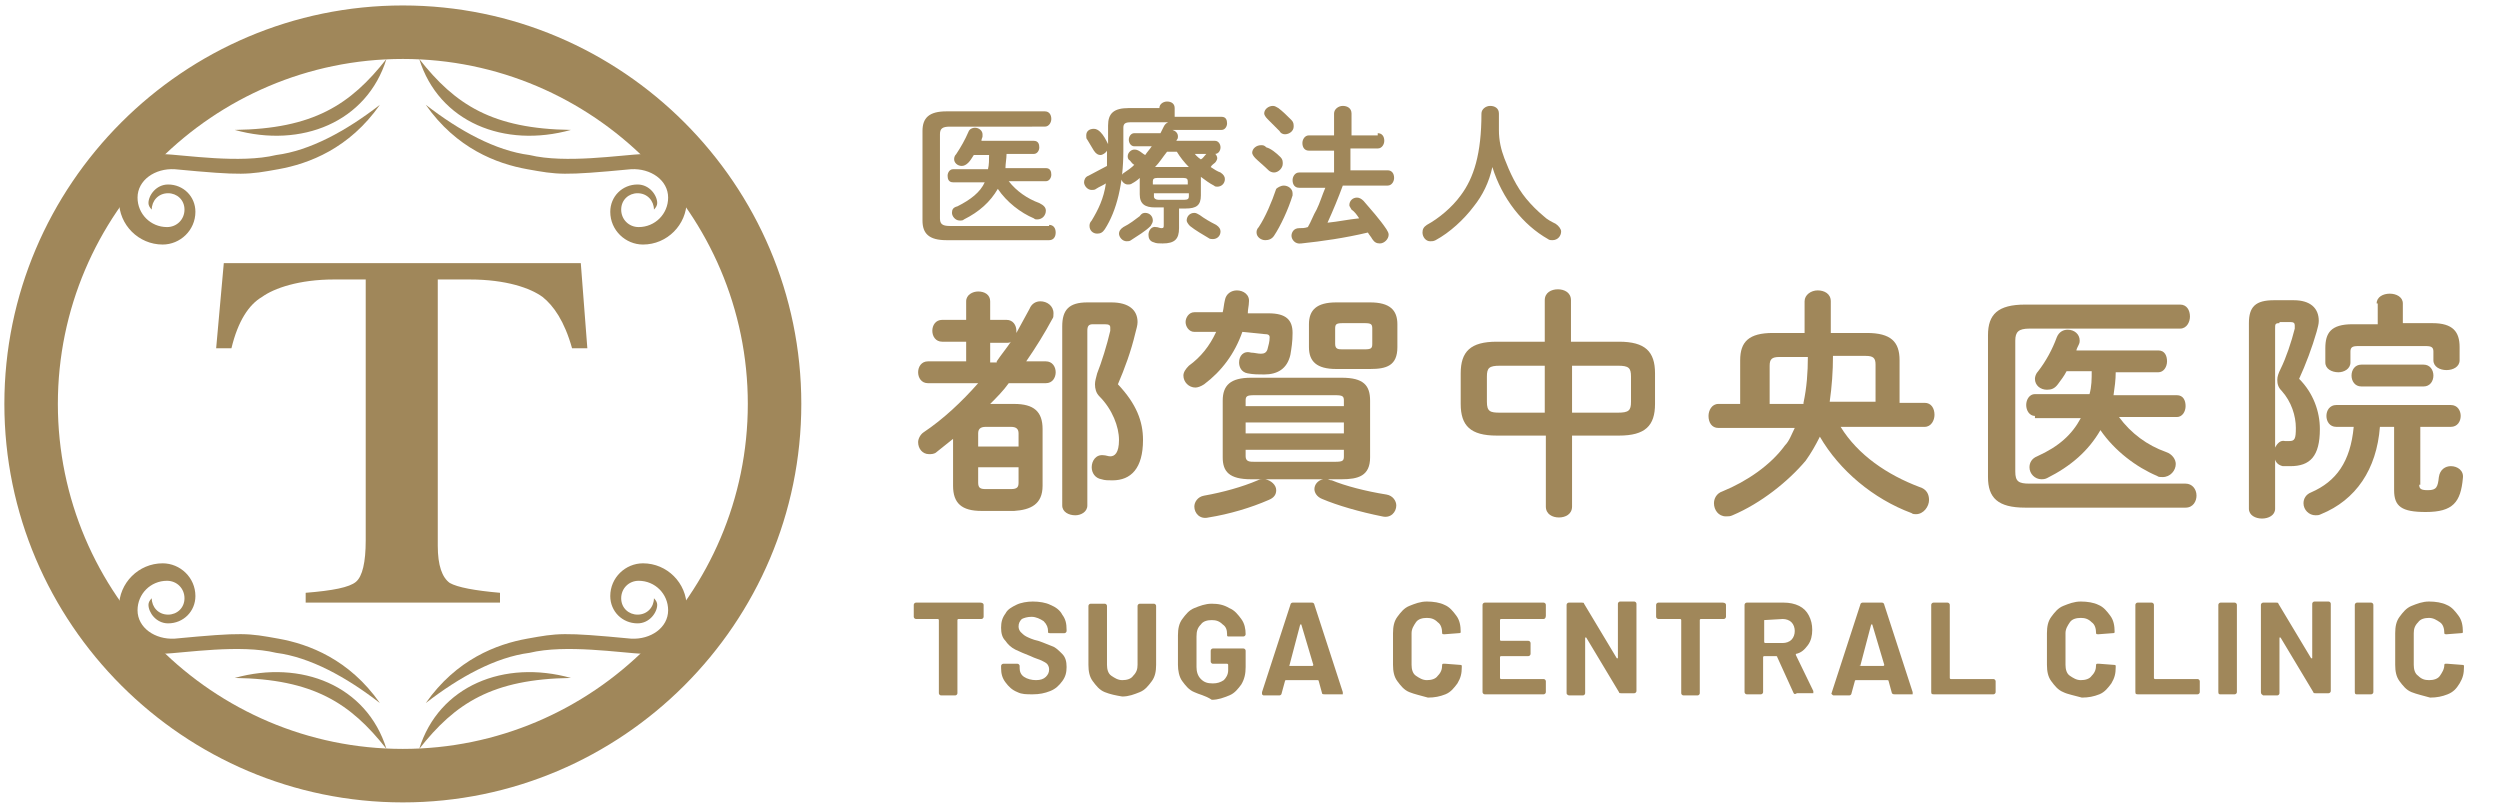 <?xml version="1.0" encoding="utf-8"?>
<!-- Generator: Adobe Illustrator 24.2.1, SVG Export Plug-In . SVG Version: 6.00 Build 0)  -->
<svg version="1.1" id="レイヤー_1" xmlns="http://www.w3.org/2000/svg" xmlns:xlink="http://www.w3.org/1999/xlink" x="0px"
	 y="0px" viewBox="0 0 229 74" style="enable-background:new 0 0 229 74;" xml:space="preserve">
<style type="text/css">
	.st0{fill:#A0875A;}
</style>
<g>
	<g>
		<g>
			<path class="st0" d="M90.1,55.4v1.1c0,0.1-0.1,0.2-0.2,0.2h-2.1c0,0-0.1,0-0.1,0.1v6.7c0,0.1-0.1,0.2-0.2,0.2h-1.3
				c-0.1,0-0.2-0.1-0.2-0.2v-6.7c0,0,0-0.1-0.1-0.1h-2c-0.1,0-0.2-0.1-0.2-0.2v-1.1c0-0.1,0.1-0.2,0.2-0.2h5.9
				C90,55.2,90.1,55.3,90.1,55.4z"/>
			<path class="st0" d="M93.2,63.4c-0.5-0.2-0.8-0.5-1.1-0.9s-0.4-0.8-0.4-1.3V61c0-0.1,0.1-0.2,0.2-0.2h1.3c0.1,0,0.2,0.1,0.2,0.2
				v0.2c0,0.3,0.1,0.6,0.4,0.8c0.3,0.2,0.7,0.3,1.1,0.3c0.4,0,0.7-0.1,0.9-0.3c0.2-0.2,0.3-0.4,0.3-0.7c0-0.2-0.1-0.4-0.2-0.5
				c-0.1-0.1-0.3-0.2-0.5-0.3c-0.2-0.1-0.6-0.2-1-0.4c-0.5-0.2-1-0.4-1.4-0.6c-0.4-0.2-0.7-0.5-0.9-0.8c-0.3-0.3-0.4-0.7-0.4-1.2
				c0-0.5,0.1-0.9,0.4-1.3c0.2-0.4,0.6-0.6,1-0.8c0.4-0.2,1-0.3,1.5-0.3c0.6,0,1.2,0.1,1.6,0.3c0.5,0.2,0.9,0.5,1.1,0.9
				c0.3,0.4,0.4,0.8,0.4,1.4v0.1c0,0.1-0.1,0.2-0.2,0.2h-1.3c-0.1,0-0.2,0-0.2-0.1v-0.1c0-0.3-0.1-0.6-0.4-0.9
				c-0.3-0.2-0.7-0.4-1.1-0.4c-0.4,0-0.7,0.1-0.9,0.2c-0.2,0.2-0.3,0.4-0.3,0.7c0,0.2,0.1,0.4,0.2,0.5c0.1,0.1,0.3,0.3,0.5,0.4
				c0.2,0.1,0.6,0.3,1.1,0.4c0.6,0.2,1,0.4,1.3,0.5s0.6,0.4,0.9,0.7c0.3,0.3,0.4,0.7,0.4,1.2c0,0.5-0.1,0.9-0.4,1.3
				c-0.3,0.4-0.6,0.7-1.1,0.9c-0.5,0.2-1,0.3-1.6,0.3S93.6,63.6,93.2,63.4z"/>
			<path class="st0" d="M101.2,63.4c-0.5-0.2-0.8-0.6-1.1-1c-0.3-0.4-0.4-0.9-0.4-1.5v-5.4c0-0.1,0.1-0.2,0.2-0.2h1.3
				c0.1,0,0.2,0.1,0.2,0.2v5.4c0,0.4,0.1,0.8,0.4,1s0.6,0.4,1,0.4c0.4,0,0.8-0.1,1-0.4c0.3-0.3,0.4-0.6,0.4-1v-5.4
				c0-0.1,0.1-0.2,0.2-0.2h1.3c0.1,0,0.2,0.1,0.2,0.2v5.4c0,0.6-0.1,1.1-0.4,1.5c-0.3,0.4-0.6,0.8-1.1,1c-0.5,0.2-1,0.4-1.6,0.4
				C102.2,63.7,101.7,63.6,101.2,63.4z"/>
			<path class="st0" d="M109.4,63.4c-0.5-0.2-0.8-0.6-1.1-1c-0.3-0.4-0.4-1-0.4-1.5v-2.7c0-0.6,0.1-1.1,0.4-1.5
				c0.3-0.4,0.6-0.8,1.1-1c0.5-0.2,1-0.4,1.6-0.4c0.6,0,1.1,0.1,1.6,0.4c0.5,0.2,0.8,0.6,1.1,1c0.3,0.4,0.4,0.9,0.4,1.4v0
				c0,0.1-0.1,0.2-0.2,0.2h-1.3c-0.1,0-0.1,0-0.1,0c0,0-0.1,0-0.1-0.1v-0.1c0-0.4-0.1-0.7-0.4-0.9c-0.3-0.3-0.6-0.4-1-0.4
				c-0.4,0-0.8,0.1-1,0.4c-0.3,0.3-0.4,0.6-0.4,1.1v2.8c0,0.4,0.1,0.8,0.4,1.1c0.3,0.3,0.6,0.4,1.1,0.4c0.4,0,0.7-0.1,1-0.3
				c0.2-0.2,0.4-0.5,0.4-0.9v-0.5c0,0,0-0.1-0.1-0.1h-1.3c-0.1,0-0.2-0.1-0.2-0.2v-1c0-0.1,0.1-0.2,0.2-0.2h2.8
				c0.1,0,0.2,0.1,0.2,0.2v1.5c0,0.6-0.1,1.1-0.4,1.6c-0.3,0.4-0.6,0.8-1.1,1c-0.5,0.2-1,0.4-1.6,0.4
				C110.4,63.7,109.8,63.6,109.4,63.4z"/>
			<path class="st0" d="M121.1,63.5l-0.3-1.1c0,0,0-0.1-0.1-0.1h-2.9c0,0-0.1,0-0.1,0.1l-0.3,1.1c0,0.1-0.1,0.2-0.2,0.2h-1.4
				c-0.1,0-0.1,0-0.2-0.1c0,0,0-0.1,0-0.2l2.6-8c0-0.1,0.1-0.2,0.2-0.2h1.8c0.1,0,0.2,0.1,0.2,0.2l2.6,8c0,0,0,0,0,0.1
				c0,0,0,0.1,0,0.1c0,0-0.1,0-0.1,0h-1.4C121.2,63.6,121.1,63.6,121.1,63.5z M118.1,61h2.1c0,0,0.1,0,0.1-0.1l-1.1-3.7c0,0,0,0,0,0
				c0,0,0,0-0.1,0L118.1,61C118.1,60.9,118.1,61,118.1,61z"/>
			<path class="st0" d="M129.1,63.4c-0.5-0.2-0.8-0.6-1.1-1c-0.3-0.4-0.4-0.9-0.4-1.5V58c0-0.6,0.1-1.1,0.4-1.5
				c0.3-0.4,0.6-0.8,1.1-1c0.5-0.2,1-0.4,1.6-0.4c0.6,0,1.2,0.1,1.6,0.3c0.5,0.2,0.8,0.6,1.1,1c0.3,0.4,0.4,0.9,0.4,1.5
				c0,0.1-0.1,0.1-0.2,0.1l-1.3,0.1h0c-0.1,0-0.2,0-0.2-0.1V58c0-0.4-0.1-0.8-0.4-1c-0.3-0.3-0.6-0.4-1-0.4c-0.4,0-0.8,0.1-1,0.4
				s-0.4,0.6-0.4,1v2.9c0,0.4,0.1,0.8,0.4,1s0.6,0.4,1,0.4c0.4,0,0.8-0.1,1-0.4c0.3-0.3,0.4-0.6,0.4-1c0,0,0-0.1,0.1-0.1
				c0,0,0.1,0,0.2,0l1.3,0.1c0.1,0,0.2,0,0.2,0.1v0.1c0,0.6-0.1,1-0.4,1.5c-0.3,0.4-0.6,0.8-1.1,1c-0.5,0.2-1,0.3-1.6,0.3
				C130.1,63.7,129.6,63.6,129.1,63.4z"/>
			<path class="st0" d="M141.4,56.7h-3.9c0,0-0.1,0-0.1,0.1v1.8c0,0,0,0.1,0.1,0.1h2.5c0.1,0,0.2,0.1,0.2,0.2v1
				c0,0.1-0.1,0.2-0.2,0.2h-2.5c0,0-0.1,0-0.1,0.1v1.9c0,0,0,0.1,0.1,0.1h3.9c0.1,0,0.2,0.1,0.2,0.2v1c0,0.1-0.1,0.2-0.2,0.2H136
				c-0.1,0-0.2-0.1-0.2-0.2v-8c0-0.1,0.1-0.2,0.2-0.2h5.4c0.1,0,0.2,0.1,0.2,0.2v1C141.6,56.6,141.5,56.7,141.4,56.7z"/>
			<path class="st0" d="M143.5,63.4v-8c0-0.1,0.1-0.2,0.2-0.2h1.2c0.1,0,0.2,0,0.2,0.1l3,5c0,0,0,0,0.1,0c0,0,0,0,0-0.1v-4.9
				c0-0.1,0.1-0.2,0.2-0.2h1.3c0.1,0,0.2,0.1,0.2,0.2v8c0,0.1-0.1,0.2-0.2,0.2h-1.2c-0.1,0-0.2,0-0.2-0.1l-3-5c0,0,0,0-0.1,0
				c0,0,0,0,0,0.1l0,5c0,0.1-0.1,0.2-0.2,0.2h-1.3C143.5,63.6,143.5,63.6,143.5,63.4z"/>
			<path class="st0" d="M158.1,55.4v1.1c0,0.1-0.1,0.2-0.2,0.2h-2.1c0,0-0.1,0-0.1,0.1v6.7c0,0.1-0.1,0.2-0.2,0.2h-1.3
				c-0.1,0-0.2-0.1-0.2-0.2v-6.7c0,0,0-0.1-0.1-0.1h-2c-0.1,0-0.2-0.1-0.2-0.2v-1.1c0-0.1,0.1-0.2,0.2-0.2h5.9
				C158,55.2,158.1,55.3,158.1,55.4z"/>
			<path class="st0" d="M164.3,63.5l-1.5-3.3c0,0,0-0.1-0.1-0.1h-1.1c0,0-0.1,0-0.1,0.1v3.2c0,0.1-0.1,0.2-0.2,0.2h-1.3
				c-0.1,0-0.2-0.1-0.2-0.2v-8c0-0.1,0.1-0.2,0.2-0.2h3.4c0.5,0,1,0.1,1.4,0.3c0.4,0.2,0.7,0.5,0.9,0.9s0.3,0.8,0.3,1.3
				c0,0.5-0.1,1-0.4,1.4c-0.3,0.4-0.6,0.7-1.1,0.8c0,0,0,0,0,0c0,0,0,0,0,0.1l1.6,3.3c0,0,0,0.1,0,0.1s0,0.1,0,0.1c0,0-0.1,0-0.1,0
				h-1.4C164.4,63.6,164.4,63.6,164.3,63.5z M161.6,56.8v2c0,0,0,0.1,0.1,0.1h1.6c0.3,0,0.6-0.1,0.8-0.3s0.3-0.5,0.3-0.8
				c0-0.3-0.1-0.6-0.3-0.8s-0.5-0.3-0.8-0.3L161.6,56.8C161.6,56.7,161.6,56.7,161.6,56.8z"/>
			<path class="st0" d="M173.3,63.5l-0.3-1.1c0,0,0-0.1-0.1-0.1H170c0,0-0.1,0-0.1,0.1l-0.3,1.1c0,0.1-0.1,0.2-0.2,0.2h-1.4
				c-0.1,0-0.1,0-0.2-0.1s0-0.1,0-0.2l2.6-8c0-0.1,0.1-0.2,0.2-0.2h1.8c0.1,0,0.2,0.1,0.2,0.2l2.6,8c0,0,0,0,0,0.1c0,0,0,0.1,0,0.1
				s-0.1,0-0.1,0h-1.4C173.4,63.6,173.4,63.6,173.3,63.5z M170.4,61h2.1c0,0,0.1,0,0.1-0.1l-1.1-3.7c0,0,0,0,0,0c0,0,0,0-0.1,0
				L170.4,61C170.3,60.9,170.3,61,170.4,61z"/>
			<path class="st0" d="M176.9,63.4v-8c0-0.1,0.1-0.2,0.2-0.2h1.3c0.1,0,0.2,0.1,0.2,0.2v6.7c0,0,0,0.1,0.1,0.1h3.9
				c0.1,0,0.2,0.1,0.2,0.2v1c0,0.1-0.1,0.2-0.2,0.2h-5.4C177,63.6,176.9,63.6,176.9,63.4z"/>
			<path class="st0" d="M189,63.4c-0.5-0.2-0.8-0.6-1.1-1c-0.3-0.4-0.4-0.9-0.4-1.5V58c0-0.6,0.1-1.1,0.4-1.5c0.3-0.4,0.6-0.8,1.1-1
				c0.5-0.2,1-0.4,1.6-0.4c0.6,0,1.2,0.1,1.6,0.3c0.5,0.2,0.8,0.6,1.1,1c0.3,0.4,0.4,0.9,0.4,1.5c0,0.1-0.1,0.1-0.2,0.1l-1.3,0.1h0
				c-0.1,0-0.2,0-0.2-0.1V58c0-0.4-0.1-0.8-0.4-1c-0.3-0.3-0.6-0.4-1-0.4c-0.4,0-0.8,0.1-1,0.4s-0.4,0.6-0.4,1v2.9
				c0,0.4,0.1,0.8,0.4,1s0.6,0.4,1,0.4c0.4,0,0.8-0.1,1-0.4c0.3-0.3,0.4-0.6,0.4-1c0,0,0-0.1,0.1-0.1c0,0,0.1,0,0.2,0l1.3,0.1
				c0.1,0,0.2,0,0.2,0.1v0.1c0,0.6-0.1,1-0.4,1.5c-0.3,0.4-0.6,0.8-1.1,1c-0.5,0.2-1,0.3-1.6,0.3C190,63.7,189.4,63.6,189,63.4z"/>
			<path class="st0" d="M195.6,63.4v-8c0-0.1,0.1-0.2,0.2-0.2h1.3c0.1,0,0.2,0.1,0.2,0.2v6.7c0,0,0,0.1,0.1,0.1h3.9
				c0.1,0,0.2,0.1,0.2,0.2v1c0,0.1-0.1,0.2-0.2,0.2h-5.4C195.7,63.6,195.6,63.6,195.6,63.4z"/>
			<path class="st0" d="M203.2,63.4v-8c0-0.1,0.1-0.2,0.2-0.2h1.3c0.1,0,0.2,0.1,0.2,0.2v8c0,0.1-0.1,0.2-0.2,0.2h-1.3
				C203.3,63.6,203.2,63.6,203.2,63.4z"/>
			<path class="st0" d="M207.1,63.4v-8c0-0.1,0.1-0.2,0.2-0.2h1.2c0.1,0,0.2,0,0.2,0.1l3,5c0,0,0,0,0.1,0c0,0,0,0,0-0.1v-4.9
				c0-0.1,0.1-0.2,0.2-0.2h1.3c0.1,0,0.2,0.1,0.2,0.2v8c0,0.1-0.1,0.2-0.2,0.2h-1.2c-0.1,0-0.2,0-0.2-0.1l-3-5c0,0,0,0-0.1,0
				c0,0,0,0,0,0.1l0,5c0,0.1-0.1,0.2-0.2,0.2h-1.3C207.2,63.6,207.1,63.6,207.1,63.4z"/>
			<path class="st0" d="M215.7,63.4v-8c0-0.1,0.1-0.2,0.2-0.2h1.3c0.1,0,0.2,0.1,0.2,0.2v8c0,0.1-0.1,0.2-0.2,0.2h-1.3
				C215.8,63.6,215.7,63.6,215.7,63.4z"/>
			<path class="st0" d="M220.9,63.4c-0.5-0.2-0.8-0.6-1.1-1c-0.3-0.4-0.4-0.9-0.4-1.5V58c0-0.6,0.1-1.1,0.4-1.5
				c0.3-0.4,0.6-0.8,1.1-1c0.5-0.2,1-0.4,1.6-0.4c0.6,0,1.2,0.1,1.6,0.3c0.5,0.2,0.8,0.6,1.1,1s0.4,0.9,0.4,1.5
				c0,0.1-0.1,0.1-0.2,0.1l-1.3,0.1h0c-0.1,0-0.2,0-0.2-0.1V58c0-0.4-0.1-0.8-0.4-1s-0.6-0.4-1-0.4c-0.4,0-0.8,0.1-1,0.4
				c-0.3,0.3-0.4,0.6-0.4,1v2.9c0,0.4,0.1,0.8,0.4,1c0.3,0.3,0.6,0.4,1,0.4c0.4,0,0.8-0.1,1-0.4s0.4-0.6,0.4-1c0,0,0-0.1,0.1-0.1
				c0,0,0.1,0,0.2,0l1.3,0.1c0.1,0,0.2,0,0.2,0.1v0.1c0,0.6-0.1,1-0.4,1.5s-0.6,0.8-1.1,1c-0.5,0.2-1,0.3-1.6,0.3
				C221.9,63.7,221.4,63.6,220.9,63.4z"/>
		</g>
		<g>
			<path class="st0" d="M87.3,40.2c-0.5,0.4-1,0.8-1.5,1.2c-0.2,0.2-0.5,0.2-0.7,0.2c-0.6,0-1-0.5-1-1.1c0-0.3,0.2-0.7,0.5-0.9
				c1.8-1.2,3.5-2.8,5-4.5h-4.6c-0.6,0-0.9-0.5-0.9-1c0-0.5,0.3-1,0.9-1h3.5v-1.8h-2.2c-0.6,0-0.9-0.5-0.9-1c0-0.5,0.3-1,0.9-1h2.2
				v-1.7c0-0.6,0.6-0.9,1.1-0.9c0.6,0,1.1,0.3,1.1,0.9v1.7h1.5c0.6,0,0.9,0.5,0.9,1c0,0,0,0.1,0,0.2c0.4-0.7,0.8-1.5,1.2-2.2
				c0.2-0.5,0.6-0.7,1-0.7c0.6,0,1.2,0.4,1.2,1.1c0,0.2,0,0.4-0.1,0.5c-0.7,1.3-1.5,2.6-2.4,3.9h1.8c0.6,0,0.9,0.5,0.9,1
				c0,0.5-0.3,1-0.9,1h-3.4c-0.5,0.7-1.1,1.3-1.7,1.9h2.2c1.8,0,2.6,0.7,2.6,2.3v5.2c0,1.7-1.1,2.2-2.6,2.3h-3
				c-1.8,0-2.6-0.7-2.6-2.3V40.2z M93.3,39.7c0-0.4-0.2-0.6-0.7-0.6h-2.3c-0.5,0-0.7,0.2-0.7,0.6v1.2h3.7V39.7z M92.6,44.8
				c0.6,0,0.7-0.2,0.7-0.6v-1.4h-3.7v1.4c0,0.5,0.2,0.6,0.7,0.6H92.6z M91.3,33.1c0.4-0.6,0.9-1.2,1.3-1.8c-0.1,0.1-0.2,0.1-0.4,0.1
				h-1.5v1.8H91.3z M101.8,27.7c1.6,0,2.4,0.7,2.4,1.8c0,0.3-0.1,0.6-0.2,1c-0.4,1.7-1,3.3-1.6,4.7c1.7,1.8,2.3,3.4,2.3,5.1
				c0,2.6-1.1,3.7-2.8,3.7c-0.4,0-0.7,0-1-0.1c-0.6-0.1-0.9-0.6-0.9-1.1c0-0.6,0.4-1.2,1.1-1.1c0.2,0,0.4,0.1,0.6,0.1
				c0.4,0,0.8-0.3,0.8-1.5c0-1.2-0.6-2.8-1.8-4c-0.3-0.3-0.4-0.7-0.4-1.1c0-0.3,0.1-0.6,0.2-1c0.4-1,0.9-2.6,1.2-3.9
				c0-0.1,0-0.2,0-0.3c0-0.2-0.1-0.3-0.5-0.3h-1.1c-0.4,0-0.5,0.2-0.5,0.6v16c0,0.6-0.6,0.9-1.1,0.9c-0.6,0-1.2-0.3-1.2-0.9V29.9
				c0-1.5,0.6-2.2,2.3-2.2H101.8z"/>
			<path class="st0" d="M113.8,30.4c-0.7,2-1.9,3.6-3.5,4.8c-0.3,0.2-0.6,0.3-0.8,0.3c-0.6,0-1.1-0.5-1.1-1.1c0-0.3,0.2-0.6,0.5-0.9
				c1.1-0.8,1.9-1.8,2.5-3.1l-2,0c-0.5,0-0.8-0.5-0.8-0.9s0.3-0.9,0.8-0.9l2.6,0c0.1-0.4,0.1-0.7,0.2-1.1c0.1-0.6,0.6-0.9,1.1-0.9
				c0.6,0,1.2,0.4,1.1,1.1c0,0.3-0.1,0.6-0.1,1l1.9,0c1.6,0,2.2,0.6,2.2,1.8c0,0.8-0.1,1.4-0.2,2c-0.3,1.3-1.2,1.8-2.4,1.8
				c-0.5,0-1,0-1.5-0.1c-0.6-0.1-0.8-0.6-0.8-1c0-0.6,0.4-1.1,1.1-0.9c0.3,0,0.6,0.1,0.9,0.1c0.3,0,0.5-0.1,0.6-0.4
				c0.1-0.4,0.2-0.7,0.2-1.1c0-0.2-0.1-0.3-0.5-0.3L113.8,30.4z M121.6,43.9c0.1,0,0.2,0.1,0.4,0.1c1.2,0.5,3.1,1,5,1.3
				c0.6,0.1,0.9,0.6,0.9,1c0,0.6-0.5,1.2-1.3,1c-2-0.4-4.1-1-5.5-1.6c-0.5-0.2-0.7-0.6-0.7-0.9c0-0.4,0.3-0.8,0.8-0.9h-5.3
				c0.5,0.1,1,0.5,1,1c0,0.4-0.2,0.7-0.7,0.9c-1.6,0.7-3.6,1.3-5.5,1.6c-0.8,0.2-1.3-0.4-1.3-1c0-0.4,0.3-0.9,0.9-1
				c1.7-0.3,3.5-0.8,4.9-1.4c0.2-0.1,0.3-0.1,0.5-0.1h-1.1c-2,0-2.6-0.7-2.6-2v-5.2c0-1.4,0.7-2.1,2.6-2.1h8.3c2,0,2.6,0.7,2.6,2.1
				v5.2c0,1.7-1.1,2-2.6,2H121.6z M123.1,36.7c0-0.4-0.1-0.5-0.8-0.5h-7.4c-0.7,0-0.8,0.1-0.8,0.5v0.5h9V36.7z M114.1,39.7h9v-1h-9
				V39.7z M122.3,42.3c0.7,0,0.8-0.1,0.8-0.5v-0.6h-9v0.6c0,0.5,0.4,0.5,0.8,0.5H122.3z M122.4,33.8c-1.8,0-2.5-0.7-2.5-2v-2.1
				c0-1.3,0.7-2,2.5-2h3.1c1.8,0,2.5,0.7,2.5,2v2.1c0,1.7-1,2-2.5,2H122.4z M125,32c0.6,0,0.7-0.1,0.7-0.5v-1.4
				c0-0.4-0.1-0.5-0.7-0.5h-2c-0.6,0-0.7,0.1-0.7,0.5v1.4c0,0.5,0.3,0.5,0.7,0.5H125z"/>
			<path class="st0" d="M137.1,39.9c-2.4,0-3.3-0.9-3.3-2.9v-2.8c0-2,0.9-2.9,3.3-2.9h4.4v-3.8c0-0.7,0.6-1,1.2-1s1.2,0.3,1.2,1v3.8
				h4.4c2.4,0,3.3,0.9,3.3,2.9V37c0,2-0.9,2.9-3.3,2.9H144v6.5c0,0.7-0.6,1-1.2,1s-1.2-0.3-1.2-1v-6.5H137.1z M141.5,37.8v-4.3h-4.1
				c-1,0-1.2,0.2-1.2,1v2.3c0,0.9,0.3,1,1.2,1H141.5z M144,37.8h4.2c1,0,1.2-0.2,1.2-1v-2.3c0-0.8-0.2-1-1.2-1H144V37.8z"/>
			<path class="st0" d="M176.3,36.9c0.6,0,0.9,0.5,0.9,1.1c0,0.5-0.3,1.1-0.9,1.1h-7.7c1.6,2.6,4.3,4.4,7.2,5.5
				c0.7,0.2,0.9,0.7,0.9,1.2c0,0.6-0.5,1.3-1.2,1.3c-0.1,0-0.3,0-0.4-0.1c-3.5-1.3-6.6-3.9-8.4-7c-0.4,0.8-0.8,1.5-1.3,2.2
				c-1.6,1.9-4.1,3.9-6.7,5c-0.2,0.1-0.4,0.1-0.6,0.1c-0.7,0-1.1-0.6-1.1-1.2c0-0.4,0.2-0.9,0.8-1.1c2.2-0.9,4.4-2.4,5.7-4.2
				c0.4-0.4,0.6-1,0.9-1.6h-7c-0.6,0-0.9-0.5-0.9-1.1c0-0.5,0.3-1.1,0.9-1.1h2V33c0-1.7,0.8-2.5,3-2.5h2.9v-2.9c0-0.6,0.6-1,1.2-1
				c0.6,0,1.2,0.3,1.2,1v2.9h3.3c2.2,0,3,0.8,3,2.5v3.9H176.3z M165.2,36.9c0.3-1.4,0.4-2.8,0.4-4.2h-2.6c-0.7,0-0.9,0.2-0.9,0.8
				v3.5H165.2z M171.8,33.4c0-0.6-0.2-0.8-0.9-0.8h-3c0,1.4-0.1,2.8-0.3,4.2h4.2V33.4z"/>
			<path class="st0" d="M200.2,44.3c0.6,0,1,0.5,1,1.1c0,0.5-0.3,1.1-1,1.1h-14.7c-2.5,0-3.4-0.9-3.4-2.8V30.7
				c0-1.9,0.9-2.8,3.4-2.8h14.2c0.6,0,0.9,0.5,0.9,1.1c0,0.5-0.3,1.1-0.9,1.1h-13.8c-1,0-1.3,0.3-1.3,1.1v12c0,0.9,0.3,1.1,1.3,1.1
				H200.2z M186.4,38.1c-0.5,0-0.8-0.5-0.8-1c0-0.5,0.3-1,0.8-1h5c0.2-0.7,0.2-1.4,0.2-2.1h-2.3c-0.2,0.4-0.5,0.8-0.8,1.2
				c-0.3,0.4-0.6,0.5-1,0.5c-0.6,0-1.1-0.4-1.1-1c0-0.2,0.1-0.5,0.3-0.7c0.7-0.9,1.3-2,1.7-3.1c0.2-0.5,0.6-0.7,1-0.7
				c0.6,0,1.1,0.4,1.1,1c0,0.1,0,0.2-0.1,0.4c-0.1,0.2-0.2,0.4-0.2,0.5h7.5c0.6,0,0.8,0.5,0.8,1s-0.3,1-0.8,1h-3.9
				c0,0.7-0.1,1.4-0.2,2.1h5.8c0.6,0,0.8,0.5,0.8,1c0,0.5-0.3,1-0.8,1h-5.3c1.1,1.5,2.6,2.6,4.3,3.2c0.6,0.2,0.9,0.7,0.9,1.1
				c0,0.6-0.5,1.2-1.2,1.2c-0.2,0-0.4,0-0.5-0.1c-1.9-0.8-3.9-2.3-5.2-4.2c-1.1,1.9-2.7,3.3-4.9,4.4c-0.2,0.1-0.4,0.1-0.5,0.1
				c-0.6,0-1.1-0.5-1.1-1.1c0-0.4,0.2-0.8,0.7-1c2-0.9,3.2-2,4-3.5H186.4z"/>
			<path class="st0" d="M210.1,27.5c1.5,0,2.3,0.7,2.3,1.9c0,0.3-0.1,0.6-0.2,1c-0.4,1.4-1,3-1.6,4.3c1.3,1.3,1.9,3,1.9,4.6
				c0,2.5-0.9,3.4-2.7,3.4c-0.4,0-0.4,0-0.7,0c-0.4-0.1-0.6-0.3-0.7-0.6v4.5c0,0.6-0.6,0.9-1.2,0.9c-0.6,0-1.2-0.3-1.2-0.9V29.6
				c0-1.5,0.6-2.1,2.3-2.1H210.1z M208.8,29.6c-0.4,0-0.4,0.1-0.4,0.5V41c0.2-0.4,0.5-0.7,0.9-0.6c0.2,0,0.2,0,0.4,0
				c0.5,0,0.6-0.2,0.6-1.2c0-1.1-0.4-2.4-1.3-3.4c-0.3-0.3-0.4-0.6-0.4-1c0-0.3,0.1-0.6,0.3-1c0.5-1,1-2.5,1.3-3.7
				c0-0.1,0-0.2,0-0.3c0-0.2-0.1-0.3-0.4-0.3H208.8z M221.6,44.4c0,0.4,0.2,0.5,0.8,0.5c0.8,0,0.9-0.3,1-1.2c0.1-0.7,0.6-1,1.1-1
				c0.6,0,1.2,0.4,1.1,1.1c-0.2,2.2-0.9,3.1-3.4,3.1c-2.2,0-2.9-0.5-2.9-2v-5.8H218c-0.3,3.9-2.2,6.7-5.4,8
				c-0.2,0.1-0.3,0.1-0.5,0.1c-0.6,0-1.1-0.5-1.1-1.1c0-0.4,0.2-0.8,0.7-1c2.3-1,3.6-2.8,3.9-6H214c-0.6,0-0.9-0.5-0.9-1
				c0-0.5,0.3-1,0.9-1h10.5c0.6,0,0.9,0.5,0.9,1c0,0.5-0.3,1-0.9,1h-2.8V44.4z M217.7,27.8c0-0.6,0.6-0.9,1.2-0.9
				c0.6,0,1.2,0.3,1.2,0.9v1.8h2.7c1.9,0,2.5,0.8,2.5,2.2V33c0,0.6-0.6,0.9-1.2,0.9c-0.6,0-1.2-0.3-1.2-0.9v-0.8
				c0-0.4-0.2-0.5-0.7-0.5H216c-0.5,0-0.7,0.1-0.7,0.5v1c0,0.6-0.6,0.9-1.1,0.9c-0.6,0-1.2-0.3-1.2-0.9v-1.3c0-1.4,0.5-2.2,2.5-2.2
				h2.3V27.8z M216.3,35.4c-0.6,0-0.9-0.5-0.9-1c0-0.5,0.3-1,0.9-1h5.7c0.6,0,0.9,0.5,0.9,1c0,0.5-0.3,1-0.9,1H216.3z"/>
		</g>
		<g>
			<path class="st0" d="M96.1,20.6c0.4,0,0.6,0.3,0.6,0.7S96.5,22,96.1,22h-9.4c-1.6,0-2.2-0.6-2.2-1.8V12c0-1.2,0.6-1.8,2.2-1.8h9
				c0.4,0,0.6,0.3,0.6,0.7c0,0.3-0.2,0.7-0.6,0.7H87c-0.7,0-0.9,0.2-0.9,0.7v7.7c0,0.5,0.2,0.7,0.9,0.7H96.1z M87.3,16.7
				c-0.4,0-0.5-0.3-0.5-0.6c0-0.3,0.2-0.6,0.5-0.6h3.2c0.1-0.4,0.1-0.9,0.1-1.3h-1.4c-0.2,0.3-0.3,0.5-0.5,0.7
				c-0.2,0.2-0.4,0.3-0.6,0.3c-0.4,0-0.7-0.3-0.7-0.6c0-0.1,0-0.3,0.2-0.5c0.4-0.6,0.8-1.3,1.1-2c0.1-0.3,0.4-0.4,0.6-0.4
				c0.4,0,0.7,0.3,0.7,0.6c0,0.1,0,0.2,0,0.2c0,0.1-0.1,0.2-0.1,0.4h4.8c0.4,0,0.5,0.3,0.5,0.6s-0.2,0.6-0.5,0.6h-2.5
				c0,0.4-0.1,0.9-0.1,1.3h3.7c0.4,0,0.5,0.3,0.5,0.6c0,0.3-0.2,0.6-0.5,0.6h-3.4c0.7,0.9,1.7,1.6,2.8,2c0.4,0.2,0.6,0.4,0.6,0.7
				c0,0.4-0.3,0.8-0.8,0.8c-0.1,0-0.2,0-0.3-0.1c-1.2-0.5-2.5-1.5-3.3-2.7c-0.7,1.2-1.7,2.1-3.1,2.8c-0.1,0.1-0.2,0.1-0.4,0.1
				c-0.4,0-0.7-0.4-0.7-0.7c0-0.3,0.1-0.5,0.5-0.6c1.2-0.6,2.1-1.3,2.5-2.2H87.3z"/>
			<path class="st0" d="M109.3,13.9c0.2,0.3,0.4,0.5,0.7,0.7c0.2-0.1,0.3-0.3,0.5-0.5c0.1-0.1,0.3-0.2,0.4-0.2
				c0.3,0,0.6,0.3,0.6,0.6c0,0.1-0.1,0.3-0.2,0.4c-0.1,0.1-0.3,0.2-0.4,0.4c0.3,0.2,0.6,0.4,0.9,0.5c0.3,0.2,0.4,0.4,0.4,0.6
				c0,0.4-0.3,0.7-0.7,0.7c-0.1,0-0.2,0-0.3-0.1c-0.4-0.2-0.8-0.5-1.2-0.8c0,0,0,0.1,0,0.1v1.6c0,0.9-0.4,1.2-1.4,1.2H108v1.8
				c0,1-0.4,1.4-1.5,1.4c-0.3,0-0.6,0-0.8-0.1c-0.4-0.1-0.5-0.4-0.5-0.7c0-0.4,0.3-0.8,0.7-0.7c0.2,0,0.3,0.1,0.5,0.1
				c0.2,0,0.2-0.1,0.2-0.3v-1.6h-0.8c-0.9,0-1.4-0.3-1.4-1.2v-1.5c-0.2,0.2-0.5,0.4-0.7,0.5c-0.1,0.1-0.3,0.1-0.4,0.1
				c-0.3,0-0.6-0.3-0.6-0.6c0-0.2,0.1-0.4,0.3-0.5c0.3-0.2,0.6-0.4,0.9-0.7c-0.2-0.1-0.3-0.3-0.4-0.4c-0.2-0.1-0.2-0.3-0.2-0.4
				c0-0.3,0.3-0.6,0.6-0.6c0.1,0,0.2,0,0.4,0.1c0.2,0.1,0.4,0.3,0.6,0.4c0.2-0.3,0.4-0.5,0.6-0.8h-1.6c-0.3,0-0.5-0.3-0.5-0.6
				c0-0.3,0.2-0.6,0.5-0.6h2.4c0.1-0.2,0.2-0.4,0.3-0.6c0.1-0.2,0.2-0.3,0.4-0.4h-3.4c-0.5,0-0.7,0.1-0.7,0.5v2.1
				c0,3-0.6,5.5-1.7,7.2c-0.2,0.3-0.4,0.4-0.7,0.4c-0.4,0-0.7-0.3-0.7-0.7c0-0.1,0-0.3,0.2-0.5c0.6-1,1.1-2,1.3-3.4
				c-0.3,0.2-0.6,0.3-0.9,0.5c-0.1,0.1-0.3,0.1-0.4,0.1c-0.4,0-0.7-0.4-0.7-0.7c0-0.2,0.1-0.5,0.4-0.6c0.6-0.3,1.1-0.6,1.7-0.9
				c0-0.5,0-0.9,0-1.4c-0.1,0.2-0.4,0.4-0.6,0.4c-0.2,0-0.4-0.1-0.6-0.4c-0.2-0.3-0.4-0.7-0.6-1c-0.1-0.1-0.1-0.2-0.1-0.4
				c0-0.4,0.3-0.6,0.7-0.6c0.2,0,0.4,0.1,0.6,0.3c0.3,0.3,0.5,0.7,0.7,1.1v-1.7c0-1.1,0.5-1.6,1.9-1.6h2.8V9.9
				c0-0.4,0.4-0.6,0.7-0.6c0.4,0,0.7,0.2,0.7,0.6v0.8h4.3c0.4,0,0.5,0.3,0.5,0.6c0,0.3-0.2,0.6-0.5,0.6h-4.5
				c0.3,0.1,0.5,0.3,0.5,0.6c0,0.1,0,0.2-0.1,0.3c0,0,0,0.1-0.1,0.1h3.6c0.3,0,0.5,0.3,0.5,0.6c0,0.3-0.2,0.6-0.5,0.6H109.3z
				 M104.9,19.5c0.4,0,0.7,0.3,0.7,0.7c0,0.2-0.1,0.3-0.2,0.5c-0.5,0.5-1.2,0.9-1.8,1.3c-0.1,0.1-0.3,0.1-0.4,0.1
				c-0.4,0-0.7-0.4-0.7-0.7c0-0.2,0.1-0.4,0.4-0.6c0.6-0.3,1.1-0.7,1.5-1C104.6,19.5,104.8,19.5,104.9,19.5z M108.8,16.6
				c0-0.2-0.1-0.3-0.4-0.3H106c-0.3,0-0.4,0.1-0.4,0.3v0.3h3.2V16.6z M108.5,18.3c0.3,0,0.4-0.1,0.4-0.3v-0.3h-3.2V18
				c0,0.2,0.2,0.3,0.4,0.3H108.5z M108.7,15.3c0.1,0,0.2,0,0.2,0c-0.4-0.4-0.8-0.9-1.1-1.4h-0.9c-0.4,0.5-0.7,1-1.1,1.4H108.7z
				 M111.4,20.6c0.3,0.2,0.4,0.4,0.4,0.6c0,0.4-0.3,0.7-0.7,0.7c-0.1,0-0.3,0-0.4-0.1c-0.5-0.3-1.2-0.7-1.7-1.1
				c-0.2-0.2-0.3-0.4-0.3-0.5c0-0.4,0.3-0.7,0.7-0.7c0.2,0,0.3,0.1,0.5,0.2C110.3,20,110.8,20.3,111.4,20.6z"/>
			<path class="st0" d="M117.3,14.4c0.2,0.2,0.2,0.4,0.2,0.6c0,0.4-0.4,0.8-0.8,0.8c-0.2,0-0.4-0.1-0.5-0.2
				c-0.4-0.4-0.9-0.8-1.2-1.1c-0.2-0.2-0.3-0.4-0.3-0.5c0-0.4,0.4-0.7,0.8-0.7c0.2,0,0.3,0,0.5,0.2C116.4,13.6,116.9,14,117.3,14.4z
				 M117.6,17c0.4,0,0.8,0.3,0.8,0.7c0,0.1,0,0.2,0,0.2c-0.4,1.3-1.1,2.8-1.7,3.7c-0.2,0.3-0.5,0.4-0.8,0.4c-0.4,0-0.8-0.3-0.8-0.7
				c0-0.1,0-0.3,0.2-0.5c0.6-0.9,1.2-2.3,1.6-3.5C117,17.2,117.3,17,117.6,17z M118.3,11c0.2,0.2,0.2,0.4,0.2,0.6
				c0,0.4-0.4,0.7-0.8,0.7c-0.2,0-0.4-0.1-0.5-0.3c-0.4-0.4-0.8-0.8-1.1-1.1c-0.2-0.2-0.3-0.4-0.3-0.5c0-0.4,0.4-0.7,0.8-0.7
				c0.2,0,0.3,0.1,0.5,0.2C117.5,10.2,117.9,10.6,118.3,11z M126.2,12.2c0.4,0,0.6,0.3,0.6,0.7c0,0.3-0.2,0.7-0.6,0.7h-2.5v2h3.4
				c0.4,0,0.6,0.3,0.6,0.7c0,0.3-0.2,0.7-0.6,0.7H123c-0.4,1.1-0.9,2.3-1.4,3.4c1-0.1,1.9-0.3,2.9-0.4c-0.2-0.3-0.4-0.6-0.7-0.8
				c-0.1-0.2-0.2-0.3-0.2-0.4c0-0.4,0.3-0.7,0.7-0.7c0.2,0,0.4,0.1,0.6,0.3c0.6,0.7,1.5,1.7,2.1,2.6c0.1,0.2,0.2,0.3,0.2,0.5
				c0,0.4-0.4,0.8-0.8,0.8c-0.3,0-0.5-0.1-0.7-0.4c-0.1-0.2-0.3-0.4-0.4-0.6c-2.1,0.5-4.2,0.8-6.1,1c-0.6,0.1-0.9-0.4-0.9-0.7
				c0-0.3,0.2-0.7,0.7-0.7c0.3,0,0.5,0,0.8-0.1c0.3-0.5,0.5-1.1,0.8-1.6c0.3-0.6,0.5-1.3,0.8-2H119c-0.4,0-0.6-0.3-0.6-0.7
				c0-0.3,0.2-0.7,0.6-0.7h3.2v-2h-2.3c-0.4,0-0.6-0.3-0.6-0.7c0-0.3,0.2-0.7,0.6-0.7h2.3v-2c0-0.4,0.4-0.7,0.8-0.7
				c0.4,0,0.8,0.2,0.8,0.7v2H126.2z"/>
			<path class="st0" d="M137.8,14.5c0.5,1.3,1.1,2.6,2,3.7c0.5,0.6,1,1.1,1.6,1.6c0.3,0.3,0.7,0.5,1.1,0.7c0.3,0.2,0.5,0.5,0.5,0.7
				c0,0.4-0.3,0.8-0.8,0.8c-0.1,0-0.3,0-0.4-0.1c-2.3-1.3-4.2-3.7-5.1-6.6c-0.3,1.4-0.9,2.6-1.7,3.6c-0.9,1.2-2.2,2.4-3.5,3.1
				c-0.2,0.1-0.3,0.1-0.5,0.1c-0.4,0-0.7-0.4-0.7-0.8c0-0.3,0.1-0.5,0.4-0.7c1.1-0.6,2.3-1.6,3.1-2.7c1.2-1.6,1.9-3.8,1.9-7.5
				c0-0.4,0.4-0.7,0.8-0.7c0.4,0,0.8,0.2,0.8,0.7c0,0.5,0,1,0,1.5C137.3,12.9,137.5,13.7,137.8,14.5z"/>
		</g>
	</g>
	<g>
		<g>
			<path class="st0" d="M36.9,73.5C16.8,73.5,0.4,57.1,0.4,37c0-20.1,16.4-36.5,36.5-36.5C57,0.5,73.4,16.9,73.4,37
				C73.4,57.1,57,73.5,36.9,73.5z M36.9,5.4C19.5,5.4,5.3,19.6,5.3,37s14.2,31.6,31.6,31.6c17.4,0,31.6-14.2,31.6-31.6
				S54.3,5.4,36.9,5.4z"/>
			<g>
				<g>
					<path class="st0" d="M59,14.1c2.2,0,3.9,2.2,3.9,4.3l0,0c0,2.2-1.8,4-4,4l0,0c-1.6,0-3-1.3-3-3c0-1.4,1.1-2.5,2.5-2.5
						c1.1,0,1.8,1,1.8,1.7c0,0.2-0.1,0.4-0.3,0.6c0-0.8-0.6-1.5-1.5-1.5c-0.8,0-1.5,0.6-1.5,1.5h0c0,0.9,0.7,1.6,1.6,1.6v0
						c1.5,0,2.7-1.2,2.7-2.7l0,0c0-1.6-1.6-2.7-3.4-2.6c-6.3,0.6-6.7,0.5-9.5,0c-2.8-0.5-6.5-1.9-9.3-5.9c3.1,2.4,6.4,4.2,9.5,4.6
						C51.8,15,56.8,14.2,59,14.1z"/>
					<path class="st0" d="M38.4,5.4c3.3,4.2,6.7,6.4,13.9,6.5C46.2,13.6,40.2,11.2,38.4,5.4z"/>
				</g>
				<g>
					<path class="st0" d="M14.8,14.1c-2.2,0-3.9,2.2-3.9,4.3l0,0c0,2.2,1.8,4,4,4l0,0c1.6,0,3-1.3,3-3c0-1.4-1.1-2.5-2.5-2.5
						c-1.1,0-1.8,1-1.8,1.7c0,0.2,0.1,0.4,0.3,0.6c0-0.8,0.6-1.5,1.5-1.5c0.8,0,1.5,0.6,1.5,1.5h0c0,0.9-0.7,1.6-1.6,1.6l0,0
						c-1.5,0-2.7-1.2-2.7-2.7l0,0c0-1.6,1.6-2.7,3.4-2.6c6.3,0.6,6.7,0.5,9.5,0c2.8-0.5,6.5-1.9,9.3-5.9c-3.1,2.4-6.4,4.2-9.5,4.6
						C22,15,17,14.2,14.8,14.1z"/>
					<path class="st0" d="M35.4,5.4c-3.3,4.2-6.7,6.4-13.9,6.5C27.6,13.6,33.6,11.2,35.4,5.4z"/>
				</g>
			</g>
			<g>
				<g>
					<path class="st0" d="M59,59.9c2.2,0,3.9-2.2,3.9-4.3l0,0c0-2.2-1.8-4-4-4l0,0c-1.6,0-3,1.3-3,3c0,1.4,1.1,2.5,2.5,2.5
						c1.1,0,1.8-1,1.8-1.7c0-0.2-0.1-0.4-0.3-0.6c0,0.8-0.6,1.5-1.5,1.5c-0.8,0-1.5-0.6-1.5-1.5h0c0-0.9,0.7-1.6,1.6-1.6v0
						c1.5,0,2.7,1.2,2.7,2.7l0,0c0,1.6-1.6,2.7-3.4,2.6c-6.3-0.6-6.7-0.5-9.5,0c-2.8,0.5-6.5,1.9-9.3,5.9c3.1-2.4,6.4-4.2,9.5-4.6
						C51.8,59,56.8,59.8,59,59.9z"/>
					<path class="st0" d="M38.4,68.6c3.3-4.2,6.7-6.4,13.9-6.5C46.2,60.4,40.2,62.8,38.4,68.6z"/>
				</g>
				<g>
					<path class="st0" d="M14.8,59.9c-2.2,0-3.9-2.2-3.9-4.3l0,0c0-2.2,1.8-4,4-4l0,0c1.6,0,3,1.3,3,3c0,1.4-1.1,2.5-2.5,2.5
						c-1.1,0-1.8-1-1.8-1.7c0-0.2,0.1-0.4,0.3-0.6c0,0.8,0.6,1.5,1.5,1.5c0.8,0,1.5-0.6,1.5-1.5h0c0-0.9-0.7-1.6-1.6-1.6l0,0
						c-1.5,0-2.7,1.2-2.7,2.7l0,0c0,1.6,1.6,2.7,3.4,2.6c6.3-0.6,6.7-0.5,9.5,0s6.5,1.9,9.3,5.9c-3.1-2.4-6.4-4.2-9.5-4.6
						C22,59,17,59.8,14.8,59.9z"/>
					<path class="st0" d="M35.4,68.6c-3.3-4.2-6.7-6.4-13.9-6.5C27.6,60.4,33.6,62.8,35.4,68.6z"/>
				</g>
			</g>
		</g>
		<g>
			<path class="st0" d="M20.5,24.1h32.7l0.6,7.8h-1.4c-0.7-2.5-1.7-3.9-2.7-4.7c-1.1-0.8-3.3-1.6-6.7-1.6h-2.9V50
				c0,1.8,0.4,2.9,1.1,3.4c0.7,0.4,2.3,0.7,4.6,0.9v0.9H28v-0.9c2.5-0.2,4-0.5,4.6-1c0.6-0.5,0.9-1.8,0.9-3.8V25.6h-2.9
				c-3.2,0-5.5,0.8-6.6,1.6c-1.2,0.7-2.2,2.2-2.8,4.7h-1.4L20.5,24.1z"/>
		</g>
	</g>
</g>
</svg>
